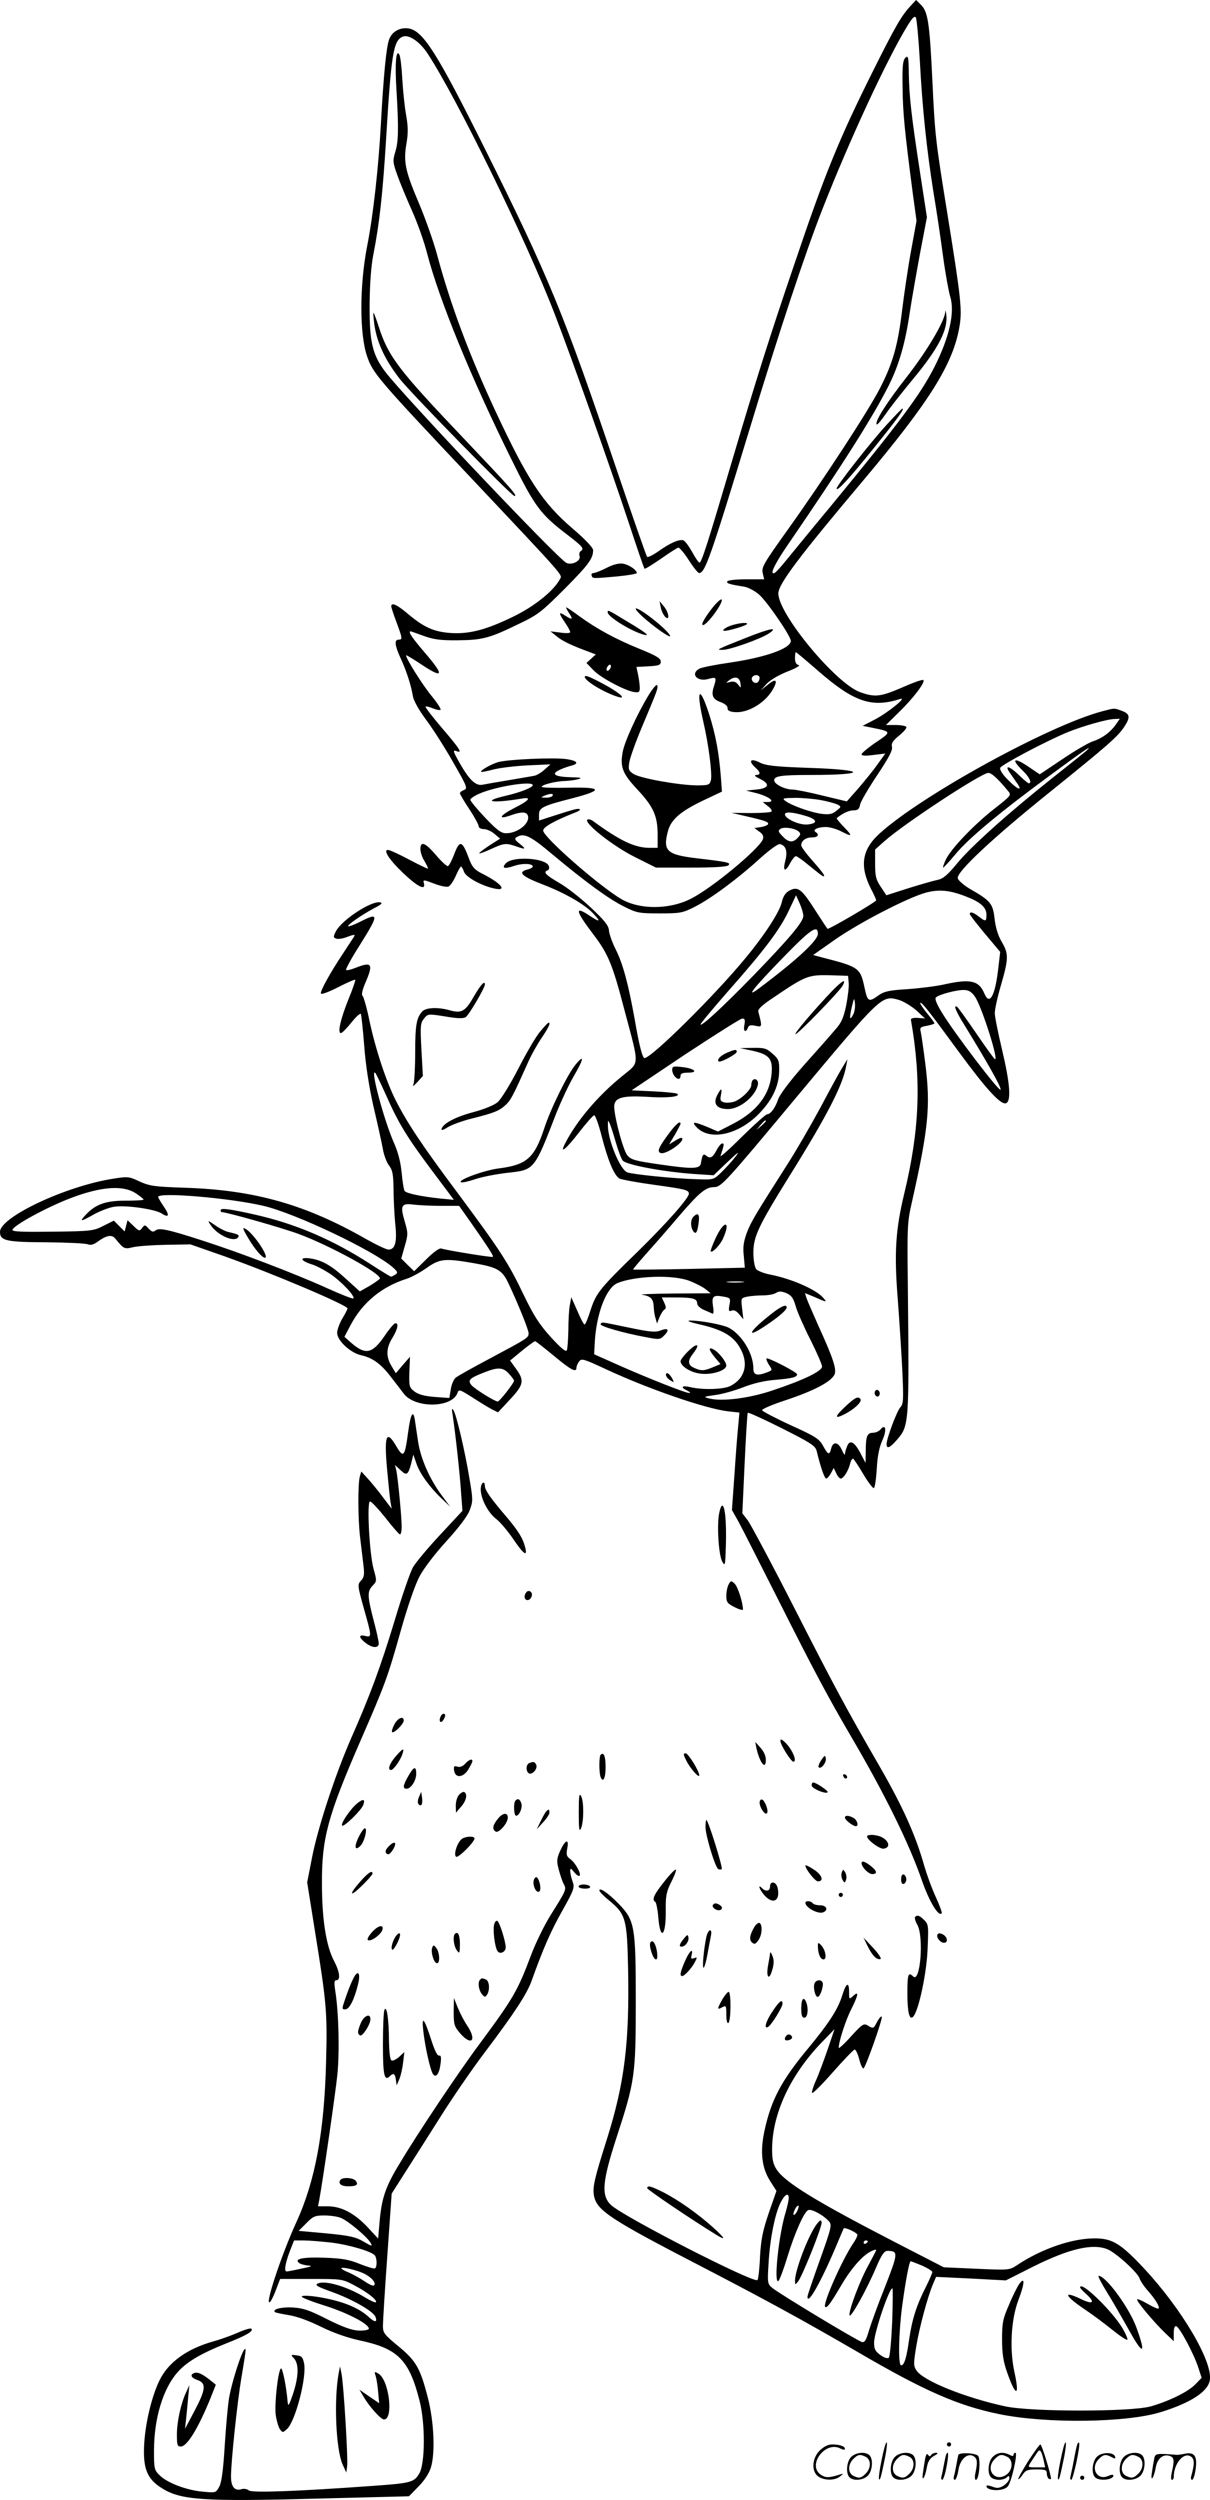 <svg version="1.0" xmlns="http://www.w3.org/2000/svg"
  viewBox="0 0 581.415 1200.996"
 preserveAspectRatio="xMidYMid meet">
<g transform="translate(-1,1201.285) scale(0.1,-0.1)"
fill="#000000" stroke="none">
<path d="M4385 11984 c-43 -46 -72 -96 -176 -304 -168 -336 -234 -497 -385
-945 -113 -331 -183 -553 -299 -945 -114 -386 -144 -480 -154 -480 -4 0 -20
23 -35 51 -16 28 -34 53 -42 56 -19 7 -64 -12 -121 -53 -26 -18 -50 -30 -54
-26 -3 4 -70 194 -147 422 -255 752 -322 916 -633 1540 -228 457 -295 563
-364 576 -42 7 -81 -14 -95 -52 -14 -36 -27 -175 -40 -409 -11 -205 -37 -438
-65 -580 -38 -193 -38 -427 -1 -534 27 -81 53 -111 506 -591 459 -487 432
-457 420 -480 -30 -56 -121 -129 -221 -178 -131 -64 -212 -86 -304 -80 -81 6
-128 27 -205 92 -52 44 -80 57 -80 36 0 -5 11 -39 25 -76 29 -78 30 -84 10
-84 -21 0 -18 -27 8 -85 28 -59 53 -135 61 -187 4 -22 29 -67 65 -115 32 -43
90 -134 129 -203 66 -115 70 -125 52 -132 -11 -4 -20 -11 -20 -16 0 -4 20 -39
45 -76 25 -38 45 -75 45 -82 0 -8 11 -14 24 -14 14 0 37 -10 52 -23 l27 -23
-52 -33 c-28 -19 -50 -35 -48 -37 2 -3 28 7 58 21 62 28 70 29 122 11 44 -16
47 -12 11 16 -20 16 -23 23 -12 29 35 22 65 8 173 -83 157 -131 270 -214 345
-251 60 -30 71 -32 170 -32 100 0 110 2 171 33 78 40 207 136 312 232 43 39
86 70 94 68 29 -6 38 -34 27 -78 -14 -52 -2 -60 22 -15 10 19 23 35 28 35 5 0
30 -17 55 -38 74 -60 81 -65 81 -55 0 5 -25 37 -55 70 -30 34 -55 67 -55 75 0
22 22 38 52 38 28 0 37 13 17 26 -17 10 10 24 49 24 18 0 50 -9 72 -20 56 -29
59 -25 15 20 -21 22 -37 41 -34 43 28 23 58 37 80 37 21 0 28 6 32 28 3 15 40
78 82 141 56 84 75 120 71 136 -4 17 4 29 34 54 22 18 38 36 35 42 -4 5 -27 9
-52 9 l-46 0 64 63 c68 66 126 143 116 153 -3 4 -49 -12 -100 -35 -105 -45
-131 -49 -202 -24 -116 39 -395 375 -395 475 0 45 99 176 409 544 317 377 430
557 461 736 14 80 8 136 -56 533 -59 366 -61 380 -74 654 -13 272 -21 327 -54
360 l-24 24 -27 -29z m45 -265 c12 -228 33 -426 66 -634 14 -82 34 -217 45
-300 11 -82 27 -171 35 -198 23 -73 -4 -195 -76 -337 -67 -132 -166 -265 -500
-671 -80 -96 -174 -211 -210 -255 -49 -60 -65 -75 -68 -60 -2 11 25 61 69 125
267 390 412 619 488 769 49 97 80 202 101 344 11 73 35 208 52 300 l32 167
-32 208 c-43 280 -53 371 -55 480 -1 83 -3 91 -17 78 -12 -13 -15 -41 -13
-143 1 -121 10 -209 49 -508 l18 -132 -27 -148 c-15 -82 -33 -207 -42 -279
-20 -170 -45 -257 -106 -376 -55 -108 -274 -443 -439 -674 -127 -178 -132
-187 -124 -220 l6 -25 -85 0 c-47 0 -89 -4 -92 -10 -6 -9 7 -14 78 -25 21 -3
53 -20 74 -38 39 -34 153 -200 153 -223 0 -36 -121 -79 -291 -104 -70 -10
-136 -23 -148 -29 -46 -25 -11 -65 42 -50 39 11 41 8 28 -34 -15 -44 -7 -64
34 -78 19 -7 32 -19 31 -28 -1 -11 9 -17 33 -19 61 -6 142 40 181 103 30 49
21 63 -20 29 l-35 -28 29 32 c18 19 58 42 100 59 40 15 63 29 54 31 -12 2 -18
13 -18 33 0 16 2 29 4 29 2 0 50 -40 106 -89 172 -150 258 -180 395 -136 38
12 -59 -66 -120 -98 l-60 -31 40 -8 c103 -21 102 -19 14 -78 -32 -23 -59 -45
-59 -51 0 -7 20 -8 57 -3 l57 7 -39 -54 c-21 -30 -63 -81 -92 -115 l-54 -61
-117 28 c-64 16 -129 29 -145 29 -35 0 -87 26 -87 44 0 21 33 26 175 26 276 0
271 25 -7 34 -171 6 -209 11 -240 27 -43 21 -53 6 -18 -26 25 -22 26 -35 3
-35 -11 -1 -4 -8 17 -18 52 -25 46 -46 -15 -52 l-50 -5 52 -13 c59 -16 92 -42
52 -42 l-24 0 25 -20 c14 -10 21 -22 17 -26 -4 -4 -49 -7 -100 -7 l-92 1 60
-14 c101 -23 117 -29 116 -39 0 -5 -15 -12 -33 -15 l-33 -5 23 -17 c17 -11 22
-22 18 -36 -15 -45 -245 -236 -347 -287 -102 -52 -245 -53 -334 -1 -108 64
-375 298 -375 329 0 17 55 48 160 89 14 6 20 12 15 14 -10 4 -28 -1 -152 -41
l-43 -14 0 28 c0 34 18 43 164 80 145 38 140 53 -18 50 -69 -2 -128 0 -132 3
-8 9 63 28 111 29 22 1 51 5 65 9 19 6 10 8 -35 9 -77 2 -99 14 -59 34 16 8
41 17 57 21 41 10 33 24 -20 32 -59 9 -288 -1 -332 -15 -34 -11 -85 -40 -79
-46 2 -2 28 3 58 11 30 8 105 17 165 20 l110 5 -28 -25 c-15 -14 -38 -28 -50
-30 -12 -2 -67 -12 -122 -21 -55 -9 -112 -19 -127 -22 -32 -6 -62 22 -108 102
-34 60 -36 67 -15 59 29 -11 14 12 -70 110 -47 55 -83 102 -80 104 2 3 18 -1
35 -8 17 -7 33 -10 37 -7 3 4 -15 32 -41 64 -46 55 -131 191 -124 198 1 1 32
-17 68 -41 112 -75 118 -59 20 55 -60 70 -81 101 -67 101 2 0 30 -10 63 -22
47 -17 80 -22 164 -21 119 1 153 10 300 82 86 41 106 58 214 166 115 116 136
145 136 185 0 12 -39 53 -100 105 -143 123 -214 231 -368 560 -128 275 -217
513 -282 755 -17 63 -56 173 -86 244 -67 158 -76 200 -61 289 9 52 8 83 -2
140 -7 39 -15 117 -18 172 -3 55 -9 107 -14 115 -16 30 -22 -43 -14 -169 11
-182 10 -250 -6 -299 -12 -40 -12 -49 10 -110 13 -37 45 -114 71 -172 26 -58
59 -151 73 -207 57 -219 209 -592 404 -986 112 -227 139 -264 269 -363 74 -57
83 -67 64 -79 -6 -4 -8 -15 -5 -24 7 -23 -38 -45 -64 -32 -46 25 -784 804
-870 918 -62 83 -76 143 -75 323 1 100 7 185 18 240 30 153 45 293 61 551 25
416 35 478 81 496 29 11 80 -24 117 -79 139 -210 476 -899 612 -1253 82 -212
269 -740 355 -1000 40 -121 74 -222 77 -224 2 -3 37 19 78 47 41 29 79 53 84
54 5 2 28 -25 50 -59 22 -35 45 -63 50 -63 29 0 54 71 247 705 137 452 265
838 347 1046 131 334 311 721 408 879 24 39 34 48 40 38 4 -8 13 -102 19 -209z
m-770 -2963 c0 -8 -5 -18 -11 -22 -14 -8 -33 11 -25 25 10 16 36 13 36 -3z
m-92 -26 c3 -24 3 -24 -11 -6 -10 13 -21 17 -38 13 -23 -6 -23 -6 -4 9 27 20
49 14 53 -16z m-998 -489 c0 -11 -60 -35 -130 -51 -120 -28 -66 -37 74 -14 54
10 41 -8 -35 -46 -68 -35 -79 -56 -18 -35 52 19 78 19 85 1 14 -36 -47 -86
-104 -86 -24 0 -44 15 -101 75 -39 41 -71 80 -71 86 0 5 19 19 43 29 79 35
257 63 257 41z m95 -51 c-3 -5 -18 -10 -33 -9 -24 0 -25 1 -7 9 28 12 47 12
40 0z m1291 -21 c32 -6 68 -16 78 -21 19 -10 19 -11 -5 -30 -19 -16 -34 -19
-69 -15 -51 6 -146 40 -176 62 -17 13 -13 14 47 15 36 0 92 -5 125 -11z m-77
-75 c59 -17 64 -37 10 -42 -36 -3 -100 24 -107 46 -5 17 33 15 97 -4z m-32
-75 c11 -10 11 -15 -3 -30 -23 -26 -46 -24 -74 7 -21 21 -22 27 -10 35 17 11
67 4 87 -12z M4552 10514 c-4 -46 -86 -185 -185 -312 -98 -125 -156 -217 -144
-228 3 -3 23 21 45 53 22 32 79 104 126 161 125 150 172 241 163 314 -2 18 -5
23 -5 12z M1807 10468 c10 -92 49 -178 122 -273 51 -67 539 -565 553 -565 17
0 -17 38 -245 278 -312 328 -361 392 -407 535 -12 37 -23 67 -25 67 -2 0 -1
-19 2 -42z M4271 9973 c-81 -89 -241 -293 -241 -307 0 -18 63 50 180 196 110
136 148 188 136 188 -3 0 -36 -35 -75 -77z M2925 9285 c-27 -14 -56 -25 -63
-25 -8 0 -12 -6 -9 -12 4 -15 3 -15 125 -4 50 5 92 12 92 16 0 14 -37 40 -66
45 -19 3 -46 -3 -79 -20z M3438 9099 c-41 -51 -62 -89 -50 -89 19 0 96 104 90
122 -2 6 -20 -9 -40 -33z M3185 9095 c3 -16 13 -37 21 -45 24 -24 18 23 -7 51
l-20 24 6 -30z M2730 9095 c0 -3 7 -17 16 -30 19 -29 13 -31 -21 -9 -32 21
-31 12 0 -34 14 -20 25 -41 25 -46 0 -5 -21 -6 -47 -2 l-48 6 30 -24 c27 -23
74 -45 159 -76 l29 -11 -22 -20 -23 -21 34 -35 c35 -37 157 -101 198 -105 22
-3 25 1 24 27 -1 17 -5 44 -9 62 l-7 32 58 3 c51 3 59 6 59 23 0 15 -21 28
-100 60 -118 48 -208 97 -293 159 -34 25 -62 44 -62 41z m214 -290 c-4 -8 -10
-15 -15 -15 -4 0 -6 7 -3 15 4 8 10 15 15 15 4 0 6 -7 3 -15z M3096 9052 c55
-50 134 -105 134 -95 0 20 -140 133 -164 133 -6 -1 8 -18 30 -38z M2930 9071
c0 -20 108 -88 170 -106 39 -11 15 8 -79 64 -92 56 -91 55 -91 42z M3510 9003
c-19 -9 -29 -18 -23 -20 13 -5 113 25 113 33 0 10 -58 1 -90 -13z M3595 8949
c-146 -58 -145 -58 -113 -58 33 -1 182 52 223 79 49 33 3 24 -110 -21z M2820
8761 c0 -19 94 -76 160 -96 43 -13 7 20 -63 58 -74 40 -97 49 -97 38z M3127
8674 c-56 -92 -116 -224 -125 -274 -13 -71 -1 -103 68 -177 79 -84 99 -128
100 -215 l0 -68 -42 0 c-69 1 -139 34 -269 129 -11 8 -23 10 -27 6 -16 -16
120 -124 224 -177 l106 -53 168 0 c114 0 173 4 180 11 13 13 -1 16 -154 34
-143 17 -162 36 -136 132 15 54 60 93 166 144 l93 44 -5 68 c-9 117 -25 204
-55 299 -47 148 -66 129 -30 -29 26 -111 44 -253 37 -283 -6 -23 -11 -25 -69
-25 -85 1 -272 34 -303 55 -23 15 -26 21 -20 57 4 23 31 98 60 167 74 176 79
188 74 202 -2 7 -21 -14 -41 -47z M5303 8595 c-256 -69 -863 -402 -1065 -585
-86 -77 -99 -156 -43 -267 14 -26 25 -51 25 -55 0 -8 -229 -142 -234 -137 -2
2 -29 43 -60 91 -59 93 -79 110 -111 98 -27 -10 -41 -28 -49 -63 -11 -47 -85
-160 -175 -268 -149 -181 -451 -479 -484 -479 -10 0 -26 62 -47 185 -31 172
-57 269 -92 338 -17 34 -31 74 -32 91 -2 23 -21 47 -87 109 -46 43 -114 97
-151 118 -67 39 -80 53 -56 61 6 2 9 12 5 21 -14 38 -170 48 -205 14 -24 -25
-9 -30 38 -14 41 14 90 12 90 -3 0 -4 -11 -11 -25 -14 -50 -13 -29 -33 78 -74
103 -40 195 -93 236 -136 41 -43 35 -46 -19 -10 -71 47 -64 20 22 -93 71 -94
91 -142 149 -364 73 -276 74 -245 -13 -317 -117 -95 -217 -214 -272 -321 -29
-56 2 -31 68 54 34 44 66 80 71 80 6 0 22 -45 36 -100 31 -121 61 -190 86
-204 11 -5 86 -19 167 -30 152 -21 166 -25 166 -43 0 -21 -111 -146 -247 -279
-181 -176 -198 -197 -225 -279 -12 -39 -25 -70 -29 -70 -4 0 -20 30 -35 66
l-29 65 -7 -38 c-4 -21 -7 -75 -7 -120 -1 -45 -4 -88 -7 -96 -4 -11 -25 6 -76
61 -56 62 -82 102 -130 201 -75 157 -111 213 -319 493 -172 230 -242 336 -297
444 -46 90 -98 249 -126 380 -13 64 -29 120 -34 123 -6 4 -1 28 13 61 40 92
33 105 -45 74 -23 -9 -43 -14 -47 -11 -3 4 26 57 66 120 93 148 93 159 0 111
-28 -14 -53 -23 -56 -21 -6 6 68 57 127 88 33 17 40 24 27 27 -42 9 -184 -84
-213 -139 -13 -26 -13 -30 1 -35 9 -4 34 0 56 9 26 10 37 11 32 4 -3 -7 -28
-43 -53 -82 -64 -96 -112 -183 -108 -195 2 -6 39 8 82 30 43 22 81 39 83 36 2
-2 -12 -44 -32 -92 -39 -97 -54 -164 -37 -164 6 0 28 23 50 50 22 28 43 47 46
42 2 -4 10 -73 16 -152 7 -94 23 -196 44 -290 19 -80 39 -171 45 -203 5 -32
19 -69 31 -84 16 -21 20 -41 21 -112 0 -47 4 -122 8 -166 10 -88 0 -125 -32
-125 -11 0 -59 23 -107 50 -290 166 -535 236 -870 247 -148 5 -170 8 -219 30
-51 24 -56 25 -130 13 -227 -36 -541 -184 -541 -255 0 -43 30 -49 225 -50 99
-1 188 -5 198 -10 13 -5 27 -1 45 12 42 31 68 36 84 18 44 -53 44 -54 90 -43
23 5 95 10 158 11 l115 2 163 -57 c228 -81 592 -235 592 -251 0 -3 -11 -25
-25 -48 -14 -24 -25 -55 -25 -69 0 -37 64 -97 117 -108 54 -12 96 -43 143
-106 22 -28 49 -63 60 -78 55 -72 232 -69 258 3 7 19 11 17 70 -20 34 -22 76
-48 93 -57 l32 -16 53 57 c70 74 75 94 36 149 l-31 43 57 47 c31 25 60 46 63
46 3 0 43 -31 90 -70 83 -69 109 -83 109 -57 0 7 6 21 13 30 11 15 22 12 127
-37 206 -96 479 -190 588 -203 l55 -6 -6 -66 c-4 -36 -12 -142 -18 -234 l-12
-168 32 -57 c17 -31 103 -201 192 -377 170 -338 239 -467 349 -655 163 -278
279 -514 341 -694 35 -99 78 -171 94 -155 3 3 -10 39 -29 80 -19 41 -43 108
-55 149 -41 146 -103 284 -216 480 -155 268 -218 385 -406 754 -109 214 -211
404 -225 424 l-27 35 11 239 c6 132 13 242 15 244 3 3 77 -31 165 -75 139 -70
160 -84 166 -108 19 -79 38 -133 46 -133 5 0 15 12 23 26 l13 25 12 -25 c6
-14 16 -26 22 -26 13 0 37 38 45 72 4 16 11 26 15 23 4 -3 26 -36 49 -75 23
-39 46 -68 50 -66 5 3 11 45 14 93 3 60 12 104 27 137 22 49 16 83 -10 51 -7
-8 -23 -15 -35 -15 -28 0 -35 -16 -35 -88 l-1 -57 -24 46 c-30 57 -52 68 -65
33 -6 -14 -10 -31 -10 -37 -1 -7 -7 3 -15 21 -17 38 -42 42 -51 7 -8 -34 -15
-32 -39 12 -18 33 -35 45 -155 99 -74 34 -136 67 -138 72 -2 6 53 29 121 51
128 43 208 85 226 119 13 24 -4 77 -77 237 -27 61 -53 120 -57 133 l-7 23 39
-16 c68 -30 69 -30 48 -6 -35 40 -155 92 -255 111 -30 6 -61 18 -67 27 -7 9
-13 44 -13 77 0 78 23 127 172 367 181 290 258 439 274 531 l6 33 -24 -40
c-14 -22 -62 -110 -107 -195 -46 -85 -115 -204 -154 -265 -158 -248 -177 -279
-198 -333 -16 -44 -20 -70 -15 -113 l5 -56 -267 -6 c-147 -3 -268 -4 -270 -3
-1 2 28 36 64 77 37 41 107 121 156 179 98 114 129 140 169 140 34 0 52 19
396 432 407 487 409 490 490 468 24 -7 62 -30 86 -51 l42 -39 -35 3 c-20 1
-34 -2 -33 -9 51 -290 42 -529 -32 -835 -42 -175 -49 -286 -31 -509 8 -107 18
-264 22 -348 6 -134 5 -154 -10 -170 -17 -19 -66 -150 -66 -177 0 -24 16 -18
48 19 61 70 61 70 54 766 -3 251 -2 283 18 370 82 365 92 467 66 675 -9 71
-19 140 -22 152 -5 19 -1 23 30 28 20 4 36 9 36 12 0 3 -16 25 -36 49 -20 25
-35 47 -32 49 6 6 38 -34 185 -235 133 -181 202 -256 227 -247 26 10 19 97
-19 257 -19 80 -35 159 -35 176 0 17 13 78 30 135 37 128 37 150 3 208 -18 31
-29 68 -34 111 -8 72 -19 86 -119 143 -30 18 -56 41 -58 51 -6 30 167 192 433
406 289 233 334 272 367 321 31 47 28 63 -14 78 -36 13 -30 13 -95 -4z m67
-65 c-26 -36 -64 -64 -110 -79 -19 -6 -84 -44 -145 -85 l-109 -73 -49 33 c-75
52 -93 43 -32 -16 32 -31 45 -60 28 -60 -4 0 -26 19 -50 42 -44 43 -69 47 -39
6 9 -13 23 -33 32 -46 30 -41 6 -35 -40 12 -28 27 -43 51 -40 60 6 15 215 126
323 171 71 29 192 64 229 64 l23 1 -21 -30z m-140 -124 c-8 -7 -80 -65 -160
-128 -213 -169 -395 -332 -462 -414 -46 -56 -67 -73 -93 -78 -19 -4 -82 -22
-140 -40 l-106 -34 -27 41 c-23 34 -27 51 -27 110 l0 69 45 40 c93 83 466 328
499 328 16 0 46 -28 94 -86 18 -21 17 -22 -66 -87 -97 -76 -207 -191 -232
-243 -9 -19 -15 -37 -13 -39 1 -2 28 27 58 63 65 79 220 207 461 384 161 119
205 148 169 114z m-583 -698 c72 -27 103 -53 103 -89 0 -34 -4 -35 -37 -9 -27
21 -43 25 -43 12 0 -5 33 -47 73 -95 l73 -87 -9 -77 c-15 -134 -42 -183 -67
-123 -26 62 -66 72 -192 44 -40 -9 -120 -19 -179 -23 -84 -5 -111 -11 -135
-28 -50 -36 -55 -34 -70 36 -20 94 -27 99 -198 143 l-49 13 104 73 c115 81
353 204 439 227 62 16 111 12 187 -17z m-777 -95 c0 -29 -66 -107 -246 -293
-142 -145 -241 -237 -248 -229 -3 2 59 76 136 164 176 199 248 296 290 387
l33 70 17 -38 c10 -22 18 -49 18 -61z m70 -86 c0 -32 -100 -125 -284 -263 -67
-50 -28 0 117 149 132 136 167 160 167 114z m148 -235 c2 -18 -4 -67 -12 -109
-13 -61 -23 -84 -54 -118 -20 -24 -87 -100 -149 -169 -68 -77 -116 -141 -124
-164 -13 -40 -36 -72 -53 -72 -6 0 -60 -48 -120 -107 -60 -60 -106 -101 -104
-93 17 51 19 60 9 60 -6 0 -17 -13 -26 -29 -19 -38 -32 -46 -50 -31 -16 13
-20 7 -27 -35 -4 -28 -39 -29 -198 -6 -117 17 -137 22 -155 43 -22 25 -70 211
-63 244 6 35 46 44 154 38 99 -7 164 0 149 14 -3 4 -55 9 -113 12 l-107 5 258
173 c143 94 266 172 274 172 12 0 14 -7 10 -30 -7 -31 6 -42 17 -14 4 12 14
14 36 9 33 -7 33 -6 14 67 -4 12 17 32 73 69 153 104 167 109 268 107 l90 -3
3 -33z m608 -69 c32 -48 116 -311 94 -298 -4 2 -45 59 -90 125 -45 66 -86 123
-91 126 -19 12 -7 -20 33 -84 110 -179 180 -302 176 -314 -5 -13 -224 274
-283 372 -25 41 -34 65 -28 71 15 15 104 38 138 36 21 -1 36 -11 51 -34z
m-586 -83 c-17 -33 -20 -21 -7 35 11 46 12 47 15 18 2 -18 -2 -42 -8 -53z
m-2246 -386 c60 -136 100 -202 222 -365 l105 -140 -63 6 c-94 10 -167 25 -174
37 -4 6 -10 45 -14 87 -5 52 -17 99 -38 146 -48 110 -114 357 -89 334 4 -3 26
-50 51 -105z m1105 -229 c11 -38 26 -78 33 -87 15 -21 199 -55 345 -65 l92 -6
67 64 c52 49 61 55 37 24 -17 -22 -48 -56 -68 -75 -36 -35 -37 -35 -118 -32
-108 3 -306 23 -333 33 -35 13 -95 160 -93 229 0 23 1 23 9 5 5 -11 18 -51 29
-90z m721 102 c0 -2 -10 -12 -22 -23 l-23 -19 19 23 c18 21 26 27 26 19z
m-3024 -349 c19 -13 34 -25 34 -28 0 -3 -39 -5 -88 -5 -95 0 -144 -18 -191
-69 -32 -34 -23 -33 42 4 30 16 73 33 98 36 58 8 193 -12 225 -32 36 -24 41
-10 10 34 -14 21 -26 41 -26 45 0 24 345 -5 506 -43 154 -36 530 -215 621
-295 24 -21 26 -26 13 -35 -8 -5 -18 -10 -21 -10 -3 0 -48 27 -100 61 -181
117 -359 193 -554 237 -120 27 -165 33 -165 21 0 -5 2 -9 5 -9 24 0 292 -76
370 -105 154 -57 403 -194 390 -215 -3 -4 -25 -20 -50 -35 l-46 -26 -65 59
c-72 66 -117 92 -177 100 -50 6 -43 -12 11 -29 21 -6 62 -28 92 -48 53 -37
118 -106 108 -116 -2 -3 -59 19 -125 49 -159 72 -425 173 -599 229 -170 55
-210 63 -228 48 -10 -8 -17 -6 -32 10 -17 19 -19 19 -31 3 -12 -17 -15 -16
-42 10 l-28 27 -7 -27 -7 -27 -26 26 -26 26 -50 -25 c-47 -24 -59 -26 -243
-28 -141 -2 -194 0 -194 8 0 20 164 109 279 153 150 57 255 64 317 21z m1463
-58 l87 0 65 -92 c79 -114 102 -149 97 -153 -4 -4 -225 32 -247 40 -9 4 -38
-17 -73 -52 l-58 -57 -31 30 -31 31 17 60 c16 55 16 63 0 117 -23 78 -17 90
42 82 25 -3 85 -6 132 -6z m156 -275 c115 -20 138 -33 168 -97 45 -95 97 -223
97 -240 0 -22 -6 -25 -180 -118 -85 -45 -162 -88 -171 -96 -9 -8 -20 -33 -23
-56 l-7 -41 -70 5 c-50 4 -79 12 -97 26 -25 19 -27 24 -25 93 l3 74 -34 -39
-34 -40 -21 35 c-27 45 -26 85 4 134 27 43 33 77 12 70 -6 -3 -28 -28 -47 -57
-60 -88 -92 -96 -160 -38 l-35 31 29 55 c57 109 150 186 271 224 22 7 64 30
94 51 63 45 88 48 226 24z m1037 -85 c29 -11 64 -29 78 -40 l25 -20 -180 -1
c-99 -1 -166 -4 -150 -6 41 -6 55 -20 56 -57 1 -17 4 -42 9 -56 l7 -25 12 30
c7 16 17 33 24 37 8 5 8 13 -1 32 l-12 26 69 0 c81 0 101 -6 101 -29 0 -9 14
-23 33 -31 17 -7 36 -16 41 -18 5 -3 6 13 2 36 -7 48 1 55 50 46 34 -6 35 -8
29 -40 -5 -29 -3 -33 11 -27 11 4 23 -2 36 -18 l20 -24 -6 51 c-6 51 -6 51 25
58 17 3 51 6 75 6 25 0 53 5 63 12 14 9 26 8 49 -1 25 -11 34 -23 46 -65 8
-28 40 -100 71 -161 30 -60 55 -117 55 -127 0 -22 -89 -65 -236 -114 -114 -39
-250 -56 -311 -38 -24 6 -20 8 32 15 33 4 94 21 135 37 48 19 103 32 153 36
84 7 107 13 107 27 0 10 -140 82 -147 76 -2 -3 3 -17 12 -31 17 -25 17 -26
-10 -36 -47 -18 -65 -13 -65 18 0 73 -55 163 -119 197 -31 15 -138 35 -186 34
-18 0 0 -8 45 -18 117 -27 168 -58 201 -123 36 -71 17 -138 -51 -173 -32 -17
-133 -20 -192 -6 -42 10 -51 0 -15 -17 12 -6 16 -11 9 -11 -16 -1 -204 73
-347 137 l-110 49 3 59 c8 138 55 260 109 283 86 35 266 41 345 11z m255 -7
c-20 -2 -52 -2 -70 0 -17 2 0 4 38 4 39 0 53 -2 32 -4z m-1122 -439 c14 -15
25 -30 25 -34 0 -11 -70 -100 -78 -100 -14 0 -107 58 -125 77 -22 25 -12 35
60 63 66 26 90 25 118 -6z M4009 7253 c-84 -88 -182 -203 -177 -208 6 -7 211
204 227 233 19 36 -1 25 -50 -25z M3622 6966 c83 -18 101 -38 96 -106 -8 -106
-71 -188 -192 -249 l-66 -34 -51 22 c-64 26 -77 27 -54 1 64 -71 207 -39 308
69 61 65 90 130 91 199 1 48 -2 57 -32 83 -29 26 -39 29 -95 28 l-62 -1 57
-12z M3504 6956 c-32 -14 -50 -33 -41 -42 7 -8 87 35 87 46 0 13 -8 12 -46 -4z
M3240 6873 c0 -19 17 -43 32 -43 4 0 8 7 8 15 0 11 11 15 37 15 52 0 29 21
-31 27 -41 5 -46 3 -46 -14z M3627 6824 c-4 -4 -7 -15 -7 -24 0 -20 -46 -66
-81 -79 -15 -5 -37 -7 -49 -4 -18 5 -21 11 -16 34 7 37 1 37 -18 0 -21 -41 -2
-66 52 -66 58 0 134 63 144 119 3 19 -13 32 -25 20z M3228 6573 c-53 -71 -62
-92 -44 -99 25 -10 119 56 103 72 -3 3 -18 -3 -33 -13 l-29 -18 28 47 c15 26
27 49 27 52 0 17 -20 1 -52 -41z M1022 6128 c33 -50 116 -86 133 -58 6 10 -1
14 -46 24 -14 3 -43 17 -64 32 -38 26 -39 26 -23 2z M1201 6068 c34 -59 75
-105 85 -96 12 13 -62 120 -97 138 -15 9 -13 0 12 -42z M3710 5696 c-105 -83
-118 -117 -19 -50 63 42 99 74 99 86 0 18 -28 6 -80 -36z M2896 5652 c-6 -10
114 -44 219 -63 62 -12 67 -12 87 9 27 27 18 38 -19 23 -23 -9 -50 -7 -150 14
-140 29 -130 28 -137 17z M3312 5517 c-18 -18 -32 -38 -32 -43 0 -24 49 -55
96 -60 55 -7 124 15 124 39 0 18 -36 64 -61 77 -27 15 -24 -2 7 -39 l26 -31
-36 -15 c-43 -18 -57 -19 -91 -3 -30 13 -32 34 -5 68 39 50 19 55 -28 7z
M3210 5408 c0 -7 9 -19 21 -26 19 -12 19 -11 10 7 -14 26 -31 36 -31 19z
M2030 7934 c0 -15 9 -42 21 -60 11 -19 18 -34 14 -34 -3 0 -45 20 -92 45 -47
25 -91 45 -99 45 -24 0 7 -48 68 -106 72 -70 115 -92 105 -55 -5 19 -3 19 49
-1 29 -11 60 -18 69 -14 8 3 24 26 35 51 11 25 22 45 25 45 3 0 10 -11 15 -26
10 -26 87 -68 148 -80 63 -13 28 28 -65 74 -33 17 -45 31 -59 69 -33 89 -45
93 -72 21 -11 -29 -24 -54 -30 -56 -5 -1 -31 22 -57 53 -52 61 -75 69 -75 29z
M2287 7226 c-41 -72 -59 -82 -114 -67 -59 17 -118 14 -135 -6 -27 -31 -33 -65
-33 -198 0 -71 -4 -139 -8 -150 -6 -14 -1 -11 18 9 l27 30 -7 126 c-6 115 -5
128 12 149 19 24 20 24 102 11 58 -10 88 -11 99 -3 15 9 91 139 92 156 0 22
-20 0 -53 -57z M2607 7059 c-20 -22 -67 -103 -106 -179 -39 -76 -84 -149 -100
-162 -16 -14 -65 -34 -114 -47 -87 -23 -146 -54 -155 -80 -3 -10 6 -8 30 7 20
12 72 31 117 42 108 27 131 37 162 66 24 23 35 44 107 205 16 36 46 89 66 118
33 49 43 71 32 71 -3 0 -20 -18 -39 -41z M2776 6899 c-38 -45 -121 -214 -151
-307 -47 -142 -84 -175 -218 -192 -72 -9 -204 -58 -181 -67 7 -2 38 5 70 16
33 11 102 24 154 30 129 14 127 12 235 291 21 52 57 130 82 173 49 84 52 108
9 56z M3342 6168 c-14 -14 -15 -47 -2 -68 13 -20 21 -9 27 39 6 41 -3 51 -25
29z M3450 6068 c-16 -34 -27 -64 -25 -67 9 -8 48 34 61 66 36 83 3 84 -36 1z
M4215 5330 c-4 -6 -3 -16 3 -22 6 -6 12 -6 17 2 4 6 3 16 -3 22 -6 6 -12 6
-17 -2z M4075 5259 c-55 -51 -58 -66 -7 -40 47 24 84 59 77 72 -11 16 -24 10
-70 -32z M2185 5215 c14 -93 34 -277 40 -365 l7 -95 -107 -115 c-59 -63 -117
-133 -130 -155 -13 -22 -53 -137 -88 -255 -69 -227 -118 -360 -213 -575 -75
-173 -157 -423 -185 -567 l-23 -118 37 -232 c56 -346 60 -391 54 -623 -8 -341
-52 -578 -142 -775 -75 -164 -157 -414 -127 -385 6 6 19 33 29 60 l19 50 149
0 c149 0 150 0 210 -32 61 -32 110 -71 101 -80 -3 -3 -27 8 -53 24 -88 53
-195 84 -228 65 -13 -7 4 -16 72 -40 96 -35 197 -92 207 -119 11 -27 -3 -28
-32 -1 -37 35 -96 63 -168 81 -74 19 -154 27 -154 17 0 -5 52 -25 116 -45 112
-36 212 -90 206 -110 -2 -5 -24 -9 -50 -8 -33 2 -77 18 -151 55 -84 43 -114
53 -165 56 -54 3 -99 -9 -85 -22 2 -3 33 -9 68 -15 38 -6 98 -28 154 -56 59
-29 125 -52 184 -65 185 -39 239 -93 289 -290 28 -109 27 -301 -1 -349 -25
-43 -40 -47 -223 -60 -375 -27 -581 -34 -596 -22 -9 7 -24 10 -36 6 -32 -10
-50 12 -50 60 0 74 30 356 50 476 11 64 20 122 20 130 -1 47 -61 -127 -79
-226 -6 -33 -15 -136 -21 -228 -7 -117 -15 -178 -26 -199 -16 -30 -17 -31 -77
-25 -78 6 -173 42 -209 78 -27 26 -28 32 -28 119 0 156 44 300 115 379 45 49
109 87 231 136 99 39 133 59 122 71 -4 4 -34 -5 -65 -19 -32 -14 -85 -33 -118
-42 -128 -36 -217 -101 -259 -188 -37 -77 -67 -201 -73 -303 -7 -118 13 -169
83 -213 92 -59 200 -66 755 -51 l434 11 47 48 c29 30 51 64 59 92 21 71 14
220 -15 333 -37 144 -57 178 -142 248 -67 55 -74 64 -74 97 0 20 9 171 21 336
l21 300 70 110 c39 61 114 179 167 263 53 84 147 222 210 305 144 191 202 280
225 343 55 154 93 241 148 338 57 102 60 112 49 141 -6 17 -11 39 -11 49 0 16
3 15 19 -5 11 -13 22 -21 26 -17 9 9 -21 64 -46 81 -17 12 -19 21 -13 52 9 49
-11 39 -36 -17 -15 -35 -16 -46 -5 -87 7 -26 17 -57 24 -69 14 -26 12 -29 -65
-152 -29 -47 -72 -134 -94 -194 -63 -167 -83 -202 -245 -421 -98 -131 -298
-430 -382 -571 -70 -114 -89 -169 -99 -284 l-7 -81 -51 55 c-63 67 -125 99
-189 100 l-49 0 6 30 c17 92 77 507 87 601 11 109 7 298 -10 404 -6 40 -5 51
5 51 22 0 16 42 -11 93 -38 72 -58 200 -58 372 -1 218 28 324 185 685 118 271
130 302 194 530 32 114 69 221 90 260 19 37 75 110 129 169 60 66 101 120 112
149 16 43 16 51 -1 151 -22 134 -63 308 -77 329 -8 13 -9 7 -4 -23z m-539
-3856 c34 -12 130 -93 145 -121 10 -18 6 -17 -35 7 -38 22 -65 28 -178 39
l-133 12 37 37 c32 33 42 37 86 37 28 0 63 -5 78 -11z m-46 -119 c90 -11 200
-44 212 -63 10 -16 10 -55 0 -61 -5 -3 -37 7 -73 21 -51 21 -85 27 -169 30
-107 4 -152 -6 -120 -27 8 -5 29 -10 45 -11 19 -1 7 -6 -35 -14 -36 -8 -68
-14 -72 -14 -14 -1 -8 36 13 93 l22 56 46 0 c26 0 85 -5 131 -10z m159 -149
c37 -18 60 -46 48 -57 -4 -4 -24 5 -44 19 -21 14 -55 33 -75 42 -21 8 -38 18
-38 21 0 9 74 -8 109 -25z M1971 5132 c-16 -118 -22 -125 -56 -68 -48 83 -60
56 -45 -110 6 -66 13 -135 16 -154 l6 -35 -41 54 c-22 30 -55 70 -73 90 l-32
35 -7 -24 c-10 -36 -9 -203 1 -290 5 -41 12 -101 16 -133 6 -48 4 -61 -11 -77
-18 -19 -17 -24 13 -133 39 -137 39 -141 7 -133 -33 8 -32 -7 1 -33 33 -26 64
-27 64 -3 0 9 -11 60 -25 112 -30 116 -31 138 -4 166 20 21 20 23 4 80 -20 73
-33 324 -17 324 7 0 39 -35 73 -77 33 -43 65 -79 70 -81 5 -2 9 14 9 36 0 49
-18 237 -26 272 l-6 25 26 -24 c30 -29 37 -24 52 32 l10 42 14 -40 c15 -48 64
-116 121 -170 l42 -40 -41 55 c-58 78 -101 177 -113 257 -6 37 -12 83 -15 101
-8 56 -21 35 -33 -56z M2320 4858 c0 -45 35 -112 74 -142 18 -13 55 -57 81
-95 51 -75 70 -89 59 -43 -11 44 -31 77 -86 143 -79 92 -107 132 -108 152 0
31 -20 18 -20 -15z M3464 4734 c-9 -65 0 -195 17 -224 13 -23 14 -17 17 80 3
113 -4 190 -18 190 -5 0 -12 -21 -16 -46z M3511 4401 c-6 -11 -11 -35 -11 -54
0 -31 5 -37 40 -55 22 -11 40 -16 40 -11 0 33 -25 110 -40 124 -17 16 -19 15
-29 -4z M2533 4354 c-9 -23 11 -38 26 -20 13 16 7 36 -10 36 -5 0 -12 -7 -16
-16z M2126 3764 c-9 -22 3 -32 14 -14 12 19 12 30 1 30 -5 0 -12 -7 -15 -16z
M1905 3729 c-9 -17 -14 -33 -11 -37 8 -8 56 39 56 55 0 25 -29 13 -45 -18z
M3760 3649 c0 -18 51 -99 62 -99 21 0 -7 63 -41 94 -16 15 -21 16 -21 5z
M3644 3618 c16 -73 46 -112 46 -59 0 18 -10 41 -26 58 l-25 28 5 -27z M1911
3575 c-30 -35 -40 -65 -22 -65 12 0 46 48 55 78 10 30 3 28 -33 -13z M2896
3583 c-8 -8 -8 -86 0 -107 12 -30 24 -5 24 49 0 51 -9 73 -24 58z M3309 3553
c18 -36 61 -84 61 -69 0 21 -53 106 -65 106 -13 0 -12 -6 4 -37z M3956 3557
c-10 -15 -16 -31 -12 -34 11 -11 38 23 34 43 -3 17 -6 15 -22 -9z M2245 3540
c-12 -13 -25 -18 -37 -14 -16 5 -19 2 -16 -18 5 -38 43 -36 68 4 11 18 20 36
20 41 0 13 -17 7 -35 -13z M2553 3543 c-16 -6 -17 -39 -2 -49 16 -9 43 21 36
40 -7 16 -13 18 -34 9z M1972 3481 c-26 -45 -28 -61 -8 -61 21 0 46 40 46 72
0 39 -12 35 -38 -11z M4062 3481 c2 -7 7 -12 11 -12 12 1 9 15 -3 20 -7 2 -11
-2 -8 -8z M3910 3436 c0 -15 67 -43 77 -33 5 6 -56 47 -69 47 -5 0 -8 -6 -8
-14z M2216 3391 c-9 -9 -16 -33 -16 -52 l1 -34 24 28 c25 28 33 61 16 71 -4 3
-16 -3 -25 -13z M2023 3380 c-6 -14 -7 -29 -2 -34 13 -15 21 -1 17 31 l-4 28
-11 -25z M2791 3305 c0 -79 2 -95 11 -75 14 34 14 131 0 155 -9 16 -11 -1 -11
-80z M1728 3351 c-32 -25 -83 -99 -74 -108 8 -9 94 75 102 100 9 27 0 30 -28
8z M2487 3363 c-11 -10 -8 -73 3 -73 15 0 32 39 25 60 -7 21 -17 25 -28 13z
M3660 3353 c0 -23 26 -61 35 -51 10 9 -9 61 -23 66 -7 2 -12 -5 -12 -15z
M2632 3308 c-5 -7 -17 -29 -26 -48 l-17 -35 30 33 c17 18 31 39 31 47 0 18 -4
19 -18 3z M2401 3274 c-24 -30 -27 -49 -9 -60 14 -9 58 40 58 67 0 27 -25 24
-49 -7z M4070 3281 c0 -11 39 -41 52 -41 16 0 7 30 -11 40 -24 13 -41 13 -41
1z M3400 3236 c0 -41 46 -192 61 -202 6 -3 13 -3 17 0 6 7 -65 236 -74 236 -2
0 -4 -16 -4 -34z M1732 3185 c-22 -46 -16 -67 12 -37 18 21 33 82 19 82 -5 0
-19 -20 -31 -45z M4177 3193 c-8 -13 60 -65 80 -61 43 8 15 56 -38 64 -20 4
-39 2 -42 -3z M2228 3178 c-22 -19 -40 -76 -26 -85 11 -6 88 71 88 88 0 13
-44 11 -62 -3z M1875 3140 c-13 -14 -15 -24 -8 -31 8 -8 15 -4 27 12 28 41 14
55 -19 19z M4150 3062 c0 -18 33 -52 51 -52 26 0 24 15 -7 39 -28 22 -44 27
-44 13z M3880 3051 c0 -17 47 -76 60 -76 31 0 20 32 -20 57 -22 15 -40 23 -40
19z M3202 2974 c-51 -64 -61 -87 -43 -98 4 -3 11 -35 14 -71 9 -119 38 -95 36
31 -1 68 3 88 25 133 15 29 26 57 24 62 -2 5 -27 -20 -56 -57z M4055 3018 c-4
-9 -2 -25 3 -35 10 -17 11 -17 17 -1 4 9 2 25 -3 35 -10 17 -11 17 -17 1z
M1741 2974 c-57 -65 -51 -78 9 -19 28 27 50 53 50 57 0 19 -21 5 -59 -38z
M4340 2985 c0 -17 5 -25 13 -22 6 2 12 12 12 22 0 10 -6 20 -12 23 -8 2 -13
-6 -13 -23z M2575 2981 c-7 -24 11 -64 26 -55 11 7 4 53 -11 68 -4 4 -11 -1
-15 -13z M3710 2950 c0 -22 -20 -26 -38 -8 -24 24 -12 -9 13 -36 42 -45 76
-22 61 40 -8 29 -36 32 -36 4z M2790 2950 c0 -5 14 -10 31 -10 17 0 28 4 24
10 -3 6 -17 10 -31 10 -13 0 -24 -4 -24 -10z M2890 2931 c0 -5 21 -27 46 -47
81 -67 87 -88 92 -327 7 -358 -17 -550 -101 -818 -61 -192 -70 -232 -63 -274
14 -71 75 -112 516 -340 322 -167 495 -262 755 -413 315 -184 479 -256 675
-296 227 -47 615 -42 780 10 141 44 223 97 233 151 17 88 -134 344 -318 541
-110 117 -150 142 -235 142 -109 0 -255 -50 -372 -128 -38 -25 -39 -25 -196
-18 l-157 7 -233 120 c-378 195 -527 286 -569 348 -18 27 -23 48 -23 100 1
169 86 353 236 510 l64 66 -34 -100 c-19 -55 -44 -122 -56 -148 -12 -26 -20
-53 -18 -58 2 -6 46 38 98 97 52 59 100 109 106 111 5 2 16 -20 23 -48 7 -28
17 -47 21 -42 13 14 91 235 87 247 -2 6 -11 -4 -21 -21 -19 -37 -19 -37 -47
-20 -19 11 -26 6 -80 -53 -32 -36 -59 -60 -59 -55 0 29 33 132 60 185 35 70
38 91 10 65 -20 -18 -20 -17 -20 18 0 52 -14 46 -33 -16 -21 -67 -63 -132
-162 -252 -130 -156 -180 -250 -212 -400 -21 -99 -13 -174 26 -237 l32 -50
-37 -106 c-29 -86 -37 -125 -42 -208 -2 -56 -8 -108 -12 -114 -12 -20 -647
305 -705 361 -47 46 -41 112 28 325 88 269 92 299 92 654 0 361 -5 388 -83
468 -50 51 -92 80 -92 63z m910 -1478 c0 -10 -7 -40 -15 -68 -33 -106 -58
-344 -35 -330 5 3 24 52 41 108 38 125 83 225 103 233 17 6 72 -24 99 -54 15
-17 13 -28 -43 -185 -33 -91 -60 -171 -60 -177 0 -46 68 76 145 260 15 36 28
66 29 68 7 7 66 -22 66 -31 0 -7 -9 -25 -21 -42 -53 -79 -147 -291 -134 -304
8 -8 26 16 77 103 47 80 100 141 140 162 15 8 28 12 28 8 0 -3 -16 -34 -35
-69 -42 -74 -97 -221 -93 -244 4 -19 82 121 129 232 26 60 38 77 54 77 52 -1
51 -10 -12 -172 -34 -84 -68 -179 -78 -212 -13 -45 -20 -57 -33 -54 -23 6
-401 234 -431 260 -23 19 -24 24 -18 117 6 115 31 241 58 293 20 40 39 50 39
21z m40 -63 c-6 -12 -14 -19 -17 -17 -2 3 1 15 7 27 6 12 14 19 17 17 2 -3 -1
-15 -7 -27z m340 -144 c0 -3 -4 -8 -10 -11 -5 -3 -10 -1 -10 4 0 6 5 11 10 11
6 0 10 -2 10 -4z m1153 -39 c41 -18 144 -111 153 -140 4 -12 21 -38 40 -59 36
-41 58 -77 51 -85 -3 -3 -26 7 -52 22 -25 15 -48 25 -51 22 -6 -6 78 -107 135
-162 l41 -39 0 38 c0 25 4 36 12 34 17 -6 84 -132 105 -196 l17 -52 -30 -31
c-35 -36 -124 -80 -214 -106 -96 -27 -575 -27 -700 0 -194 42 -394 123 -426
172 -15 23 -15 32 -1 118 16 94 54 235 80 297 l15 35 167 -8 168 -9 133 67
c173 86 285 112 357 82z m-892 -78 c27 -12 49 -26 49 -31 0 -4 -14 -37 -31
-71 -45 -88 -66 -155 -80 -249 -13 -93 -24 -128 -39 -128 -15 0 -12 156 5 285
17 124 34 215 41 215 3 0 28 -10 55 -21z m-144 -271 c-4 -89 -11 -166 -16
-171 -6 -6 -21 -1 -40 12 -25 18 -31 29 -31 60 0 47 72 261 88 261 3 0 2 -73
-1 -162z M3939 1334 c-39 -45 -109 -224 -109 -278 1 -20 1 -20 15 -3 22 29
117 267 113 284 -3 13 -6 12 -19 -3z M5328 1003 c27 -43 72 -122 102 -175 73
-134 90 -130 39 8 -36 95 -146 244 -180 244 -5 0 13 -35 39 -77z M4907 1040
c-9 -13 -32 -58 -49 -100 -29 -66 -33 -86 -33 -165 0 -68 6 -106 23 -155 42
-122 63 -124 37 -5 -25 111 -17 256 19 350 30 78 32 116 3 75z M5200 1024 c0
-3 14 -18 32 -34 42 -39 29 -49 -27 -22 -91 44 -80 16 20 -51 33 -22 91 -65
128 -95 37 -30 70 -52 74 -49 3 3 -7 27 -22 53 -49 84 -205 235 -205 198z
M4040 2910 c0 -5 5 -10 10 -10 6 0 10 5 10 10 0 6 -4 10 -10 10 -5 0 -10 -4
-10 -10z M3880 2872 c0 -23 60 -55 85 -46 27 11 17 34 -14 34 -17 0 -33 5 -36
10 -8 12 -35 13 -35 2z M3435 2861 c-3 -6 3 -15 14 -21 24 -12 42 7 20 21 -18
11 -26 11 -34 0z M4407 2804 c-3 -4 1 -21 11 -38 32 -59 14 -282 -20 -248 -24
24 -28 10 -28 -80 0 -92 10 -133 28 -113 26 28 64 205 69 321 5 114 5 122 -16
143 -22 22 -33 26 -44 15z M2385 2770 c-8 -24 2 -109 15 -129 11 -19 40 -6 40
17 0 27 -29 120 -40 127 -5 3 -12 -4 -15 -15z M3636 2758 c-23 -38 -28 -64
-12 -77 11 -10 17 -7 30 11 18 25 21 73 6 83 -5 3 -16 -5 -24 -17z M1795 2728
c-18 -21 -23 -34 -15 -36 16 -6 64 31 68 52 6 27 -24 18 -53 -16z M3404 2708
c-12 -57 -21 -148 -13 -148 3 0 12 28 18 63 6 34 14 74 17 90 8 39 -13 34 -22
-5z M1905 2700 c-9 -17 -15 -39 -13 -48 3 -12 11 -4 26 25 12 24 18 44 12 48
-5 3 -16 -8 -25 -25z M2196 2723 c-11 -12 -6 -59 9 -79 13 -18 14 -16 15 28 0
44 -9 65 -24 51z M4515 2720 c-8 -13 13 -40 31 -40 21 0 17 28 -5 40 -14 7
-22 7 -26 0z M3292 2695 c-15 -19 -19 -31 -12 -33 18 -6 42 23 38 44 -3 16 -6
14 -26 -11z M4179 2664 c22 -45 44 -68 62 -62 6 2 -10 26 -35 53 l-47 50 20
-41z M3135 2681 c-8 -15 13 -81 27 -81 7 0 8 14 5 37 -7 41 -21 61 -32 44z
M3940 2665 c0 -37 12 -65 27 -65 18 0 10 47 -13 70 -12 12 -14 12 -14 -5z
M2087 2657 c-8 -20 6 -70 21 -75 17 -5 16 49 -1 72 -12 16 -15 17 -20 3z
M3301 2591 c-23 -53 -26 -71 -13 -71 11 0 47 39 62 69 11 21 10 23 -5 17 -14
-5 -16 -2 -12 14 10 39 -11 20 -32 -29z M3710 2630 c0 -8 -5 -34 -9 -57 -11
-57 4 -78 19 -26 9 29 10 49 2 69 -6 16 -11 22 -12 14z M1706 2505 c-10 -20
-26 -61 -36 -91 -18 -52 -18 -54 -1 -54 19 0 43 45 61 119 15 58 -1 75 -24 26z
M2317 2503 c-12 -11 -8 -48 8 -69 13 -16 16 -17 25 -4 15 23 12 67 -6 74 -19
7 -19 7 -27 -1z M3924 2485 c-8 -19 3 -65 15 -65 12 0 29 51 24 68 -6 17 -32
15 -39 -3z M3482 2410 c-27 -48 -27 -54 -2 -40 19 10 20 8 20 -35 0 -28 4 -44
10 -40 12 7 14 142 2 149 -4 2 -17 -13 -30 -34z M2190 2348 c0 -61 3 -70 31
-103 56 -64 82 -33 32 40 -14 21 -34 60 -44 85 l-18 45 -1 -67z M3860 2365 c0
-33 4 -45 15 -45 16 0 21 43 9 74 -12 31 -24 16 -24 -29z M3723 2352 c-32 -46
-45 -90 -22 -76 16 9 69 95 69 111 0 24 -15 13 -47 -35z M1857 2357 c-4 -10
-7 -86 -7 -167 0 -147 7 -177 33 -151 17 17 25 13 29 -16 l4 -28 13 30 c7 17
15 53 18 80 l6 50 -26 -24 c-14 -12 -30 -20 -36 -16 -7 3 -11 43 -12 93 0 104
-11 176 -22 149z M1744 2295 c-17 -41 -17 -52 -4 -60 11 -7 50 52 50 78 0 30
-30 18 -46 -18z M2044 2256 c8 -73 33 -186 46 -206 14 -22 31 0 37 49 4 32 2
41 -7 39 -9 -2 -22 26 -39 79 -33 102 -46 116 -37 39z M3785 2229 c-10 -15 1
-23 20 -15 9 3 13 10 10 16 -8 13 -22 13 -30 -1z M1645 1540 c-11 -18 5 -30
39 -30 39 0 50 8 35 27 -13 15 -65 18 -74 3z M3120 1501 c0 -7 210 -149 332
-224 49 -30 43 -18 -16 36 -75 67 -166 131 -238 168 -60 30 -78 35 -78 20z
M1423 683 c24 -27 22 -88 -5 -170 -20 -58 -23 -63 -26 -38 -6 75 -25 165 -32
160 -14 -9 -32 -172 -25 -224 4 -27 13 -58 20 -68 13 -17 14 -17 34 1 40 36
96 250 82 316 -6 29 -12 36 -36 38 -29 4 -29 3 -12 -15z M1637 610 c-23 -128
-13 -366 20 -438 l17 -37 4 30 c5 37 -17 397 -27 445 l-7 35 -7 -35z M943 613
c-22 -8 -14 -24 17 -34 42 -15 39 -45 -16 -149 l-45 -85 6 55 c3 30 8 78 10
105 l5 50 -15 -33 c-26 -55 -45 -143 -45 -204 0 -51 2 -58 19 -58 30 0 84 88
144 236 l24 61 -31 25 c-36 28 -56 37 -73 31z M1815 599 c4 -13 10 -48 12 -78
l5 -53 -47 32 -48 33 19 -32 c28 -49 84 -111 99 -111 48 0 24 194 -28 221 -18
10 -19 9 -12 -12z M4246 194 c-10 -47 -15 -88 -12 -91 5 -6 9 7 30 110 7 37
10 67 6 67 -4 0 -15 -39 -24 -86z M4560 270 c0 -5 5 -10 10 -10 6 0 10 5 10
10 0 6 -4 10 -10 10 -5 0 -10 -4 -10 -10z M5106 194 c-10 -47 -15 -88 -12 -91
5 -6 9 7 30 110 7 37 10 67 6 67 -4 0 -15 -39 -24 -86z M5186 269 c-3 -8 -10
-41 -16 -74 -6 -33 -14 -68 -16 -77 -3 -10 -1 -18 3 -18 10 0 46 171 38 178
-2 3 -7 -1 -9 -9z M3949 241 c-38 -38 -41 -101 -7 -125 29 -20 79 -20 104 0
18 14 18 15 1 10 -53 -17 -69 -17 -92 -2 -69 45 21 166 94 126 12 -6 21 -7 21
-1 0 12 -25 21 -62 21 -19 0 -39 -10 -59 -29z M4950 189 c-28 -45 -49 -83 -47
-85 2 -3 12 7 21 21 14 21 24 25 66 25 43 0 50 -3 50 -19 0 -11 5 -23 10 -26
6 -3 10 -3 10 1 0 20 -44 164 -51 164 -4 0 -30 -37 -59 -81z m75 4 l7 -33 -42
0 c-42 0 -42 0 -28 23 8 12 21 32 29 44 15 25 22 18 34 -34z M4100 210 c-22
-22 -27 -79 -8 -98 19 -19 66 -14 88 8 22 22 27 79 8 98 -19 19 -66 14 -88 -8z
m71 0 c25 -14 25 -54 -1 -80 -23 -23 -33 -24 -61 -10 -25 14 -25 54 1 80 23
23 33 24 61 10z M4310 210 c-22 -22 -27 -79 -8 -98 19 -19 66 -14 88 8 22 22
27 79 8 98 -19 19 -66 14 -88 -8z m71 0 c25 -14 25 -54 -1 -80 -23 -23 -33
-24 -61 -10 -25 14 -25 54 1 80 23 23 33 24 61 10z M4456 204 c-3 -16 -8 -47
-11 -69 -8 -51 10 -26 19 27 5 27 15 42 34 53 18 10 22 14 10 15 -9 0 -20 -5
-24 -11 -5 -8 -9 -8 -14 1 -5 8 -10 3 -14 -16z M4557 223 c-2 -4 -7 -26 -11
-48 -4 -22 -9 -48 -12 -57 -3 -10 -1 -18 4 -18 4 0 14 28 20 62 11 58 10 81
-1 61z M4615 220 c-1 -3 -5 -23 -9 -45 -4 -22 -9 -48 -12 -57 -3 -10 -1 -18 4
-18 5 0 13 20 17 45 7 53 44 87 74 68 17 -11 19 -28 8 -80 -4 -18 -3 -33 2
-33 16 0 24 99 11 115 -12 14 -87 18 -95 5z M4780 210 c-22 -22 -27 -79 -8
-98 7 -7 24 -12 38 -12 14 0 31 5 38 12 9 9 12 8 12 -5 0 -9 -12 -24 -26 -34
-21 -13 -32 -15 -55 -6 -16 6 -29 8 -29 3 0 -24 81 -27 102 -2 18 19 50 162
37 162 -5 0 -9 -5 -9 -10 0 -7 -6 -7 -19 0 -30 16 -59 12 -81 -10z m71 0 c29
-16 25 -65 -6 -86 -56 -37 -103 28 -55 76 23 23 33 24 61 10z M5281 211 c-23
-23 -28 -80 -9 -99 19 -19 88 -13 88 9 0 5 -11 4 -24 -2 -54 -25 -89 38 -46
81 23 23 33 24 62 9 16 -9 19 -8 16 3 -8 22 -64 22 -87 -1z M5410 210 c-22
-22 -27 -79 -8 -98 19 -19 66 -14 88 8 22 22 27 79 8 98 -19 19 -66 14 -88 -8z
m71 0 c25 -14 25 -54 -1 -80 -23 -23 -33 -24 -61 -10 -25 14 -25 54 1 80 23
23 33 24 61 10z M5556 201 c-3 -14 -8 -44 -11 -66 -8 -51 10 -26 19 27 8 41
35 63 66 53 22 -7 24 -21 11 -77 -5 -22 -5 -38 0 -38 5 0 9 6 9 13 0 68 51
125 85 97 15 -13 15 -35 -1 -92 -3 -10 -1 -18 4 -18 6 0 13 23 17 50 9 63 -5
84 -49 76 -17 -4 -35 -6 -41 -6 -101 8 -104 7 -109 -19z M5200 110 c0 -5 5
-10 10 -10 6 0 10 5 10 10 0 6 -4 10 -10 10 -5 0 -10 -4 -10 -10z"/>
</g>
</svg>
